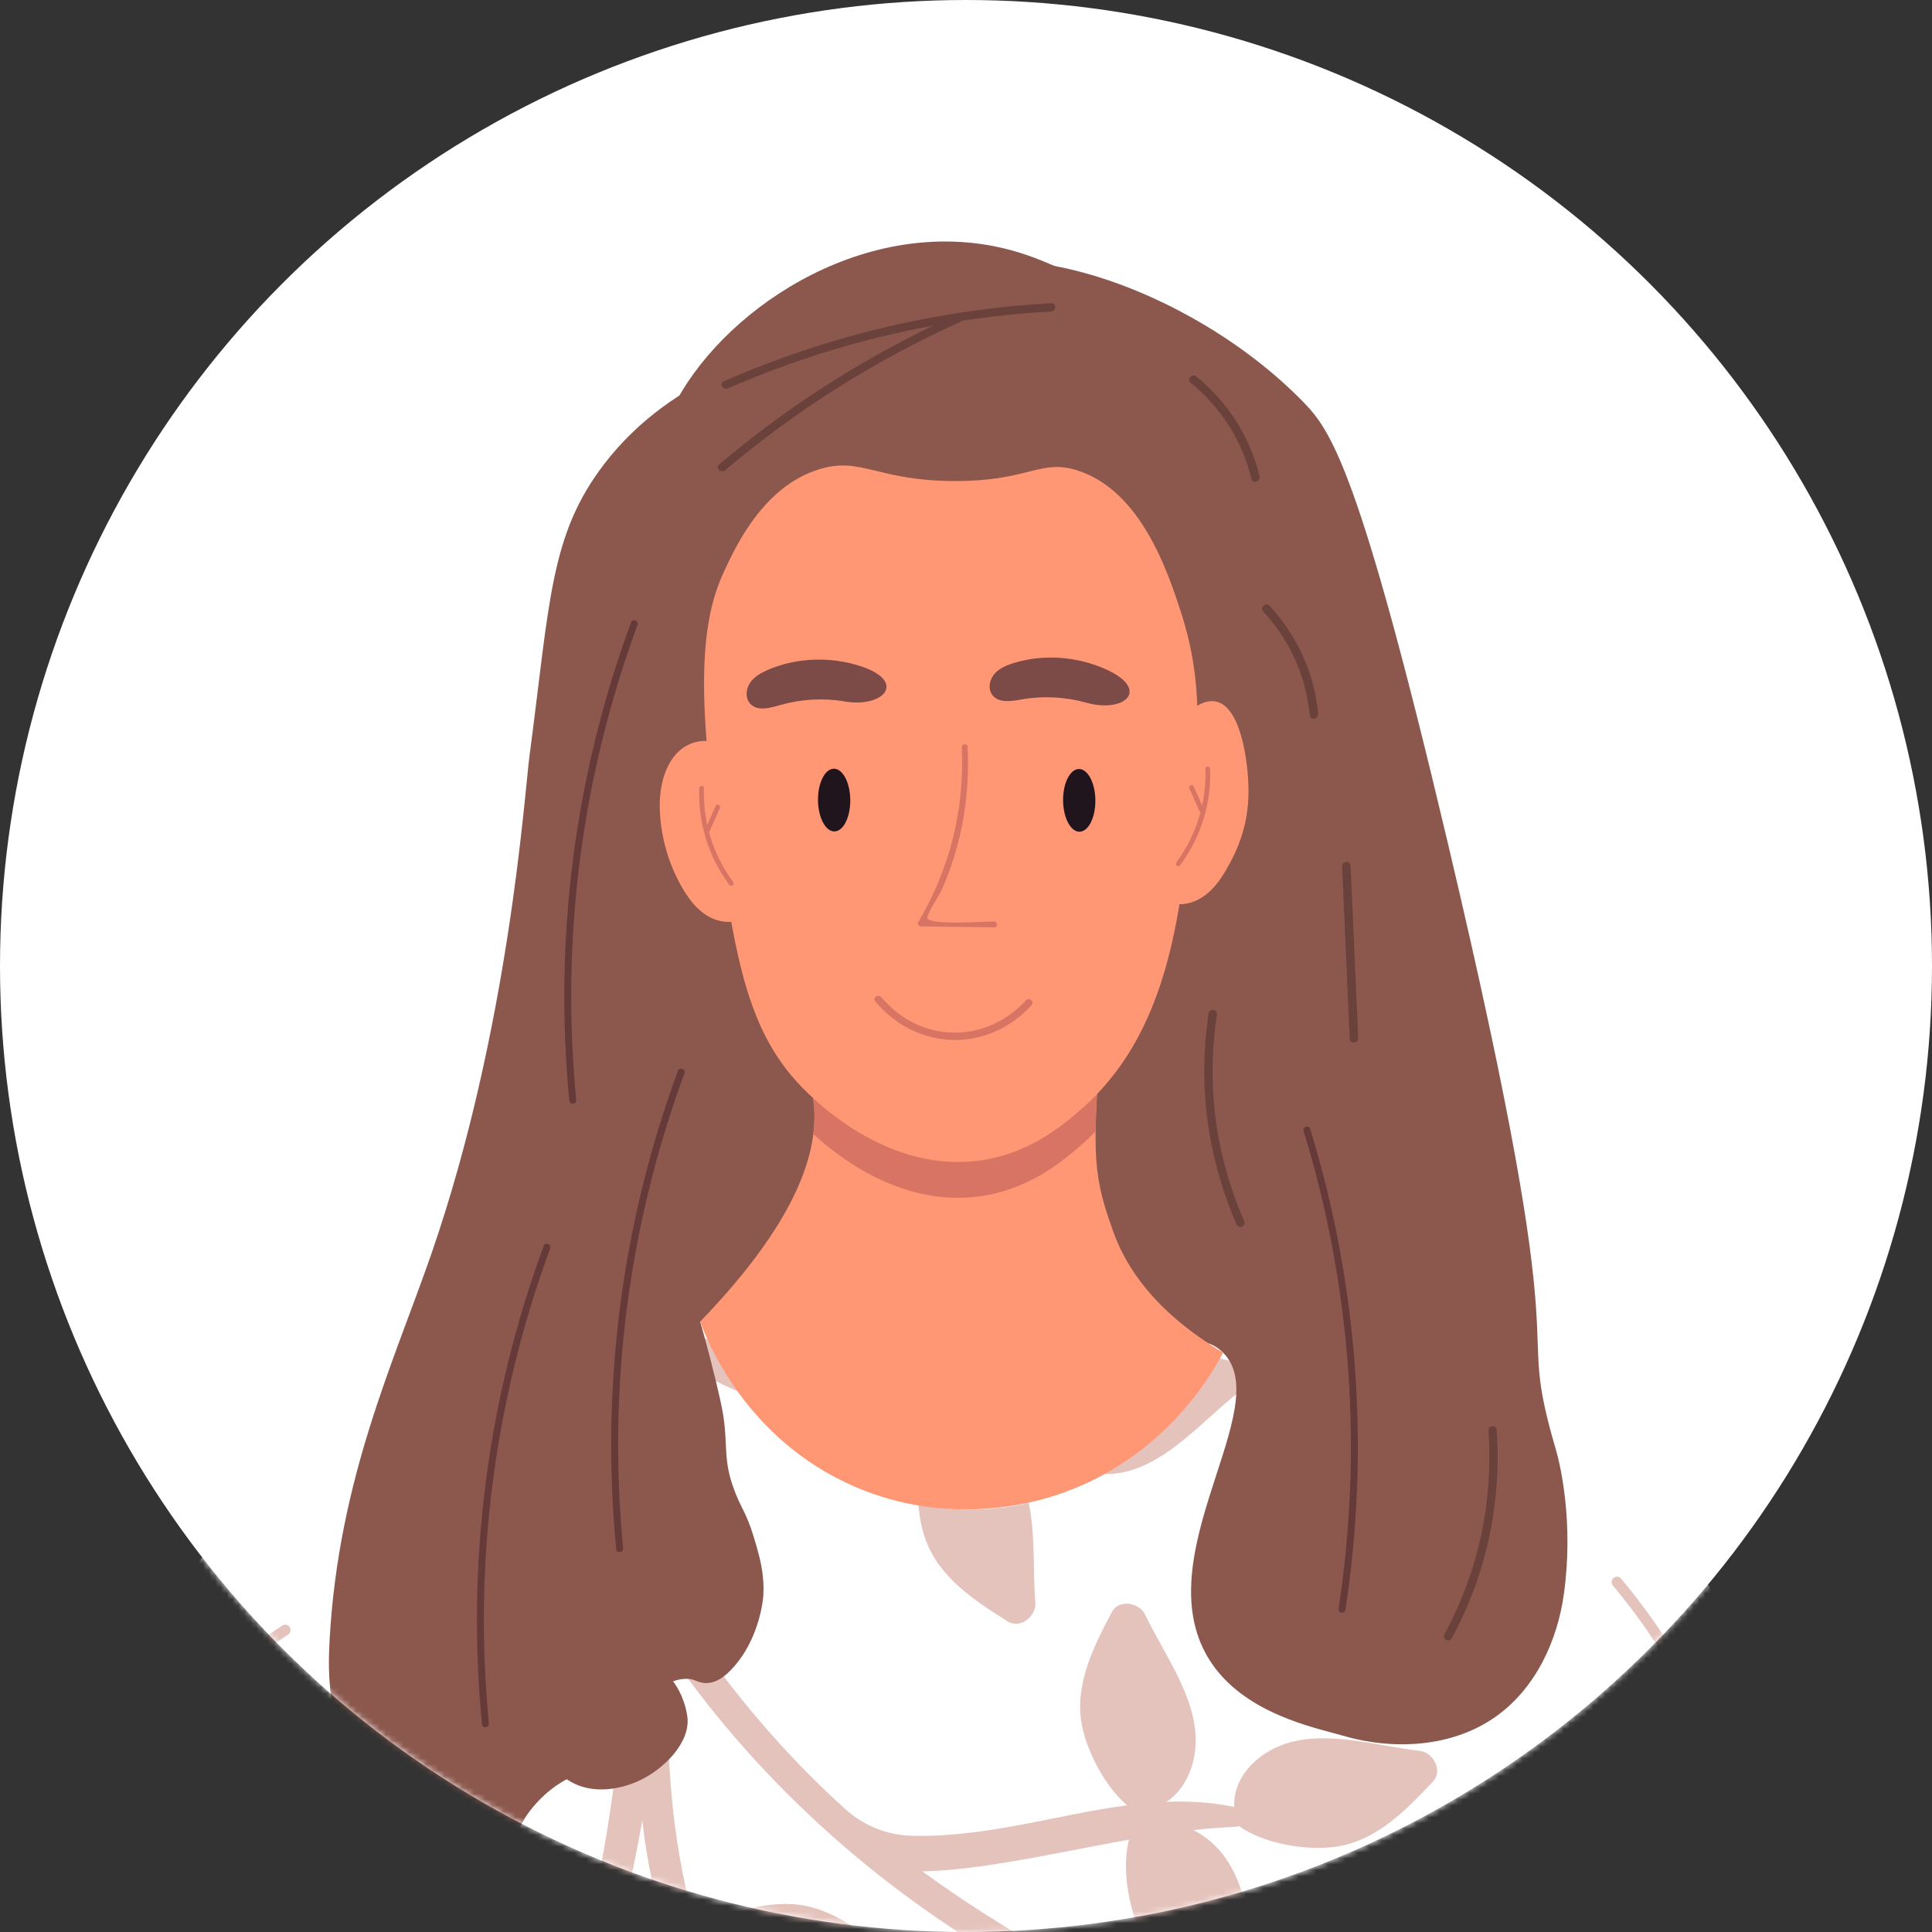 <svg width="328" height="328" viewBox="0 0 328 328" fill="none" xmlns="http://www.w3.org/2000/svg">
<rect x="0" y="0" width="328" height="328" fill="#333333" stroke="none"/>
<circle cx="164" cy="164" r="164" fill="white"/>
<mask id="mask0_978_6998" style="mask-type:alpha" maskUnits="userSpaceOnUse" x="0" y="0" width="328" height="328">
<circle cx="164" cy="164" r="164" fill="white"/>
</mask>
<g mask="url(#mask0_978_6998)">
<path d="M318.091 390.725C317.473 394.47 316.1 402.719 309.498 409.103C308.407 410.159 306.727 412.25 303.7 413.3C292.261 417.262 276.121 412.501 276.121 412.501C267.845 410.058 262.043 406.821 259.146 409.525C258.845 409.807 258.568 410.264 257.894 411.818C254.631 419.333 256.763 430.432 256.195 437.897C256.17 438.214 256.139 438.531 256.099 438.852C254.611 451.153 242.448 464.052 239.2 475.946C182.835 480.988 134.57 487.071 78.31 481.013C65.242 463.876 62.652 434.735 60.701 413.562C60.234 408.434 59.887 403.297 59.565 398.149C59.213 392.494 58.886 386.839 58.439 381.209C57.619 370.763 56.392 360.387 53.883 350.203C50.892 338.118 46.079 326.124 43.58 314.009C41.926 306.051 41.594 299.591 42.444 292.066C45.788 262.478 72.568 243.451 81.181 237.992C84.836 235.669 90.025 232.753 96.698 230.145H96.703C98.332 229.501 100.046 228.883 101.856 228.29C103.787 227.656 105.829 227.063 107.971 226.515C110.419 225.892 113.004 225.339 115.719 224.876C116.745 224.7 117.796 224.534 118.867 224.389C119.284 225.439 119.736 226.47 120.219 227.48C120.219 227.48 120.219 227.485 120.224 227.485C121.733 230.662 123.538 233.633 125.589 236.368H125.594C133.116 246.366 143.977 253.218 155.909 255.48C159.338 256.129 162.853 256.405 166.402 256.264C169.309 256.149 172.054 255.767 174.649 255.169C179.315 254.108 183.478 252.358 187.139 250.262C198.588 243.722 205.189 233.784 207.085 230.617C207.402 230.089 207.588 229.747 207.643 229.647C216.473 229.863 229.415 231.024 244.288 235.679C246.671 236.423 252.585 238.283 258.131 240.892C264.386 243.833 278.826 251.79 294.343 275.306C294.343 275.306 328.61 327.24 318.086 390.735L318.091 390.725Z" fill="white"/>
<path d="M25.677 409.284C19.407 395.877 5.167 388.93 -7.484 392.107C-17.068 394.515 -24.675 402.468 -27.526 412.602C-31.448 409.903 -37.281 404.926 -39.704 397.129C-41.424 391.605 -40.489 385.944 -34.44 369.184C-19.295 327.225 -6.971 319.021 -6.971 319.021C28.351 271.531 46.191 247.679 54.91 242.28C66.274 235.242 87.01 225.233 118.873 224.379C101.757 256.662 103.17 275.845 107.911 287.502C111.079 295.294 118.3 308.434 115.801 324.681C115.132 329.014 113.709 332.413 111.738 335.152C101.697 349.082 83.505 351.238 72.242 354.848C58.45 359.266 40.821 371.944 25.687 409.284H25.677Z" fill="white"/>
<path d="M120.225 227.48C121.734 230.657 123.539 233.628 125.59 236.363C124.62 235.945 123.645 235.498 122.684 235.046C117.545 232.608 112.628 229.752 107.967 226.51C110.415 225.887 113 225.334 115.715 224.871C117.193 225.776 118.692 226.651 120.215 227.475C120.215 227.475 120.215 227.48 120.22 227.48H120.225Z" fill="#E5C3BD"/>
<path d="M243.745 406.746C243.685 406.65 243.624 406.55 243.564 406.454C241.739 403.569 239.909 400.673 238.043 397.793C237.49 396.943 236.937 396.084 236.379 395.234C234.946 393.053 233.493 390.881 232.009 388.724C226.333 380.42 220.289 372.352 213.591 364.932C209.825 360.76 205.873 356.768 201.64 353.094C199.965 351.631 198.236 350.218 196.456 348.866C195.782 348.348 195.103 347.846 194.414 347.348C187.279 342.2 179.496 338.058 171.883 333.685C163.295 328.753 155.18 323.199 147.592 317.061C144.585 314.633 141.674 312.109 138.843 309.5C129.023 300.462 120.249 290.332 112.687 279.183C113.245 288.473 113.25 297.622 114.241 307.027C114.98 314.06 116.378 321.203 118.303 328.271C118.52 329.09 118.751 329.904 118.992 330.719C119.746 333.323 120.586 335.907 121.496 338.47C122.039 340.019 122.608 341.557 123.191 343.085C124.835 347.393 127.002 351.807 128.355 356.21C128.511 356.708 128.656 357.211 128.792 357.708C129.431 360.116 126.841 360.222 125.574 358.769C125.549 358.739 125.524 358.714 125.499 358.684C120.858 352.888 118.027 344.498 115.674 337.606C113.245 330.488 111.355 323.254 110.057 316.035C109.63 313.683 109.303 311.365 109.047 309.043C108.298 313.3 107.448 317.533 106.462 321.741C105.17 327.295 103.536 332.75 101.449 338.033C99.74 342.371 99.111 347.061 99.654 351.691C100.011 354.712 100.448 357.718 100.966 360.704C102.862 371.623 105.985 382.149 109.781 392.454C110.927 395.581 112.144 398.688 113.406 401.779C114.95 405.565 116.559 409.33 118.213 413.08C118.233 413.115 118.243 413.145 118.263 413.185C118.751 414.301 117.278 414.99 116.624 414.04C116.544 413.924 116.458 413.809 116.388 413.688C113.467 409.435 110.882 404.982 108.604 400.387C107.388 397.949 106.266 395.466 105.22 392.952C101.319 383.627 98.493 373.83 96.416 363.932C95.606 360.056 94.918 356.145 94.375 352.204C89.507 359.629 82.79 365.988 79.476 374.247C79.471 374.252 79.471 374.267 79.466 374.272C78.948 375.489 76.947 374.86 77.219 373.553C77.284 373.242 77.355 372.94 77.43 372.638C78.969 366.45 82.845 361.418 86.501 356.261C87.833 354.391 89.125 352.505 90.272 350.54C90.971 349.349 91.624 348.142 92.248 346.905C92.68 346.066 93.093 345.216 93.49 344.362C95.561 339.938 97.246 335.323 98.623 330.628C99.493 327.738 100.237 324.807 100.921 321.866C103.199 311.983 104.456 301.909 105.497 291.836C106.015 286.773 106.558 281.726 107.111 276.674C107.101 276.518 107.086 276.373 107.071 276.217C106.925 274.553 106.759 272.894 106.548 271.225C106.457 270.476 106.362 269.732 106.256 268.983H106.251C106.07 267.671 105.874 266.359 105.658 265.052C104.732 259.377 103.506 253.696 102.042 248.031H102.038C100.499 242.034 98.694 236.062 96.703 230.14C98.332 229.497 100.046 228.878 101.856 228.285C104.893 237.349 107.508 246.508 109.464 255.677V255.687C110.073 258.547 110.626 261.408 111.098 264.278C111.179 264.756 112.058 268.531 112.813 269.767L112.823 269.792C119.847 281.46 128.304 292.243 137.933 301.854C139.773 303.689 141.654 305.464 143.565 307.183C146.647 309.948 150.589 311.536 154.722 311.662H154.798C160.781 311.828 166.76 310.993 172.632 309.917C178.862 308.776 185.082 307.318 191.337 306.489C193.574 306.197 195.807 305.986 198.049 305.896C201.871 305.75 205.697 305.961 209.544 306.765C209.836 306.821 210.127 306.886 210.419 306.951C212.143 307.354 211.595 309.44 210.313 310.003C210.132 310.083 209.941 310.129 209.735 310.139C207.347 310.244 204.978 310.435 202.62 310.697C198.95 311.104 195.309 311.677 191.689 312.32C184.303 313.627 176.961 315.236 169.505 316.397C165.523 317.015 161.058 317.614 156.593 317.704C163.521 322.771 170.802 327.346 178.359 331.664C192.167 339.531 204.923 348.187 215.512 360.172C223.044 368.712 229.621 378.002 235.625 387.634C238.169 391.726 240.618 395.878 242.991 400.07C243.992 401.83 244.977 403.594 245.952 405.369C246.008 405.464 246.058 405.555 246.108 405.655C246.671 406.676 244.359 407.726 243.745 406.761V406.746Z" fill="#E5C3BD"/>
<path d="M207.579 314.788C212.175 320.699 212.416 329.662 214.06 336.7C214.573 338.892 212.23 341.566 209.912 340.546C203.898 337.907 197.352 334.956 194.058 328.888C191.589 324.339 190.292 316.819 191.795 311.907C192.102 310.897 192.917 310.52 193.746 310.59C193.837 310.54 193.917 310.48 194.013 310.434C198.935 308.037 204.436 310.756 207.574 314.793L207.579 314.788Z" fill="#E5C3BD"/>
<path d="M218.228 296.043C225.338 293.686 233.871 296.45 241.051 297.245C243.288 297.491 245.028 300.592 243.293 302.437C238.793 307.223 233.831 312.411 227.008 313.487C221.894 314.296 214.372 313.004 210.244 309.948C209.394 309.319 209.309 308.429 209.65 307.67C209.63 307.57 209.605 307.474 209.59 307.369C208.972 301.93 213.371 297.652 218.228 296.043Z" fill="#E5C3BD"/>
<path d="M103.019 280.907C97.04 285.421 88.075 285.537 81.016 287.085C78.818 287.568 76.178 285.19 77.224 282.888C79.95 276.911 82.992 270.406 89.106 267.204C93.691 264.801 101.228 263.609 106.121 265.178C107.126 265.5 107.494 266.319 107.413 267.143C107.463 267.234 107.519 267.314 107.564 267.41C109.897 272.361 107.101 277.826 103.019 280.907Z" fill="#E5C3BD"/>
<path d="M171.1 275.286C165.539 271.782 159.5 267.891 157.142 261.407C156.524 259.692 156.096 257.626 155.91 255.47C159.334 256.118 162.854 256.395 166.404 256.254C169.31 256.138 172.055 255.756 174.65 255.158C175.811 260.648 175.344 266.821 175.766 272.094C175.947 274.336 173.237 276.633 171.1 275.281V275.286Z" fill="#E5C3BD"/>
<path d="M203.002 295.268C202.907 287.777 197.502 280.624 194.399 274.099C193.434 272.068 189.934 271.44 188.758 273.677C185.706 279.493 182.427 285.882 183.639 292.674C184.549 297.766 188.225 304.457 192.463 307.357C193.333 307.95 194.203 307.744 194.812 307.171C194.912 307.156 195.013 307.151 195.118 307.126C200.463 305.935 203.068 300.375 203.002 295.263V295.268Z" fill="#E5C3BD"/>
<path d="M127.456 341.431C134.747 343.156 143.003 339.657 150.087 338.234C152.29 337.792 153.753 334.554 151.867 332.865C146.965 328.492 141.565 323.762 134.676 323.284C129.512 322.927 122.131 324.873 118.285 328.276C117.495 328.975 117.49 329.869 117.892 330.598C117.882 330.699 117.862 330.799 117.862 330.905C117.721 336.374 122.478 340.25 127.456 341.431Z" fill="#E5C3BD"/>
<path d="M209.892 236.7C204.23 241.189 198.468 248.061 191.197 249.84C189.89 250.162 188.512 250.308 187.145 250.253C198.594 243.713 205.195 233.774 207.091 230.607C207.75 230.773 208.393 230.939 209.037 231.11C211.486 231.754 211.657 235.303 209.892 236.7Z" fill="#E5C3BD"/>
<path d="M221.19 68.171C225.927 73.022 230.714 79.336 245.828 143.233C268.651 239.7 256.609 220.482 264.126 246.029C264.975 248.909 267.143 258.546 265.528 270.46C264.427 278.609 260.631 286.848 253.657 291.633C246.276 296.705 236.37 297.158 227.868 294.639C223.503 293.347 210.913 290.995 205.171 281.549C194.506 263.985 216.786 238.8 207.64 229.631C202.446 224.423 194.526 231.808 184.375 227.852C164.146 219.975 152.28 173.842 169.084 147.205C178.733 131.908 192.676 131.239 194.677 116.902C196.191 106.039 190.001 93.417 180.82 86.791C167.515 77.185 154.09 84.625 148.172 76.074C143.33 69.076 146.337 55.474 153.899 49.165C168.32 37.135 202.069 48.602 221.185 68.171H221.19Z" fill="#8C584D"/>
<path d="M154.698 116.255C144.536 119.427 133.017 120.658 123.755 115.852C112.1 109.8 109.148 93.739 110.199 82.836C110.405 80.719 111.24 73.988 115.675 66.584C125.605 50.015 150.52 35.18 174.268 43.279C188.583 48.165 211.335 63.804 204.13 77.899C194.903 95.951 173.911 110.252 154.698 116.255Z" fill="#8C584D"/>
<path d="M154.632 96.222C154.868 87.234 132.106 60.274 147.326 56.162C132.845 58.288 114.211 63.652 102.636 78.703C93.339 90.793 93.394 101.897 89.879 128.454C89.035 134.833 86.43 174.767 73.262 212.786C66.891 231.179 57.513 250.94 55.965 278.282C55.653 283.791 55.417 293.941 61.908 302.19C68.113 310.072 80.326 316.054 86.692 312.043C88.487 310.911 87.913 309.886 90.458 306.825C95.863 300.33 101.298 301.104 103.068 297.55C106.357 290.945 93.847 275.678 90.362 277.216C86.797 278.789 87.999 299.159 98.191 303.105C102.671 304.839 107.372 302.808 108.142 302.476C112.591 300.556 117.268 295.856 116.695 291.462C116.192 287.617 113.552 283.093 110.751 283.394C107.383 283.756 105.663 290.899 106.548 291.462C107.523 292.081 111.526 284.57 117.031 285.038C118.057 285.123 118.836 285.893 120.315 285.717C121.597 285.561 122.774 284.882 124.076 283.53C129.164 278.262 129.592 270.887 129.592 270.887C129.808 267.122 128.958 264.262 127.998 261.034C126.68 256.616 125.74 256.108 124.423 252.313C122.562 246.944 123.829 244.637 122.346 237.981C121.044 232.15 119.752 227.434 118.867 224.373C145.606 221.995 152.811 216.451 154.013 211.509C155.094 207.075 152.118 203.114 149.478 188.752C146.411 172.048 153.003 167.141 156.412 143.394C158.709 127.389 154.214 111.956 154.632 96.212V96.222Z" fill="#8C584D"/>
<path d="M207.649 229.636C206.035 232.738 197.718 247.909 179.059 253.916C175.067 255.203 160.897 259.195 145.174 252.423C126.525 244.4 119.963 227.379 118.867 224.378C132.212 210.554 137.114 200.234 138.085 192.533C138.472 189.481 138.251 186.847 137.682 184.565C136.224 178.643 132.006 173.139 134.661 167.187C136.793 162.426 142.062 160.124 148.076 157.49C150.575 156.404 155.909 154.343 163.09 153.82C168.882 153.408 172.568 153.122 175.997 154.836C184.067 158.877 187.36 169.504 186.667 179.241C186.279 184.671 186.043 188.747 186.003 192.07C185.917 199.249 186.772 202.933 189.045 209.217C191.036 214.732 195.611 222.438 207.644 229.631L207.649 229.636Z" fill="#FF9775"/>
<path d="M195.939 129.084C197.96 124.776 202.571 118.276 206.447 119.105C210.842 120.05 211.918 129.933 211.963 134.025C212.033 140.435 209.801 144.858 208.132 147.729C207.086 149.533 205.794 151.263 204.029 152.379C202.264 153.495 199.956 153.912 198.06 153.032C193.103 150.73 191.554 138.429 195.939 129.084Z" fill="#FF9775"/>
<path d="M128.029 132.095C126.379 127.908 121.587 124.6 117.389 126.214C113.377 127.757 111.929 132.739 112.009 137.037C112.1 141.827 113.432 146.593 115.84 150.74C116.886 152.545 118.178 154.274 119.943 155.39C121.708 156.506 124.016 156.923 125.912 156.043C131.689 153.364 129.884 136.79 128.033 132.095H128.029Z" fill="#FF9775"/>
<path d="M186.667 179.241C186.28 184.671 186.044 188.747 186.003 192.07C185.118 192.995 184.168 193.88 183.158 194.744C180.106 197.348 174.439 202.079 166.052 203.139C152.531 204.859 141.676 195.845 138.075 192.533C138.463 189.481 138.241 186.847 137.673 184.565C136.215 178.643 131.996 173.139 134.651 167.187C136.783 162.426 142.053 160.124 148.066 157.49C150.565 156.404 155.9 154.343 163.08 153.82C168.873 153.408 172.558 153.122 175.987 154.836C184.058 158.877 187.351 169.504 186.657 179.241H186.667Z" fill="#D87464"/>
<path d="M200.484 103.913C198.362 97.383 193.832 83.429 183.031 79.905C176.57 77.799 174.866 81.71 162.039 81.669C148.815 81.629 146.21 77.462 139.045 79.679C129.648 82.584 124.992 92.583 122.995 96.866C120.642 101.913 117.691 110.715 121.024 135.397C124.62 162.04 126.42 175.361 137.22 185.651C139.518 187.843 151.178 198.957 166.056 197.067C174.443 196.002 180.11 191.276 183.162 188.672C198.282 175.738 200.363 155.676 202.279 137.187C203.471 125.675 204.381 115.903 200.484 103.913Z" fill="#FF9775"/>
<path d="M172.156 112.545C170.914 112.922 169.652 113.44 168.812 114.43C167.972 115.415 167.686 116.984 168.48 118.009C169.556 119.407 171.703 119.055 173.438 118.748C177.073 118.105 180.855 118.296 184.414 119.296C190.996 121.151 195.376 117.039 187.733 113.621C182.886 111.454 177.249 111.002 172.156 112.545Z" fill="#7D4B47"/>
<path d="M130.462 113.685C129.265 114.193 128.068 114.847 127.339 115.917C126.61 116.988 126.495 118.577 127.395 119.512C128.616 120.783 130.708 120.205 132.408 119.713C135.958 118.687 139.734 118.466 143.379 119.084C150.122 120.225 154.034 115.666 146.069 113.087C141.021 111.453 135.364 111.604 130.467 113.68L130.462 113.685Z" fill="#7D4B47"/>
<path d="M168.746 156.446C167.238 156.425 157.88 157.139 157.453 155.868C157.252 155.269 159.499 151.936 159.821 151.213C160.621 149.423 161.31 147.588 161.903 145.718C163.849 139.575 164.583 133.201 164.271 126.777C164.241 126.138 163.25 126.249 163.28 126.887C163.788 137.389 161.239 147.548 155.874 156.586C155.658 156.948 156.055 157.28 156.382 157.285C160.54 157.335 164.693 157.386 168.852 157.436C169.49 157.446 169.375 156.456 168.746 156.446Z" fill="#D87464"/>
<path d="M144.354 135.804C144.379 138.745 143.178 141.138 141.664 141.153C140.151 141.168 138.904 138.795 138.873 135.855C138.848 132.914 140.05 130.521 141.564 130.506C143.077 130.491 144.324 132.864 144.354 135.804Z" fill="#21151D"/>
<path d="M185.963 135.855C185.989 138.796 184.787 141.189 183.274 141.204C181.76 141.219 180.513 138.846 180.483 135.905C180.458 132.965 181.659 130.572 183.173 130.557C184.686 130.542 185.933 132.914 185.963 135.855Z" fill="#21151D"/>
<path d="M204.652 130.476C204.717 132.618 204.526 134.709 204.088 136.74C203.611 135.659 203.138 134.583 202.66 133.502C202.449 133.03 201.73 133.392 201.941 133.864C202.505 135.136 203.063 136.413 203.626 137.685C203.671 137.785 203.741 137.841 203.817 137.876C203.007 140.927 201.619 143.813 199.684 146.447C199.377 146.864 200.051 147.311 200.358 146.894C203.882 142.108 205.637 136.478 205.456 130.536C205.441 130.024 204.637 129.963 204.652 130.481V130.476Z" fill="#D87464"/>
<path d="M119.511 133.778C119.445 135.919 119.636 138.01 120.074 140.041C120.551 138.96 121.024 137.885 121.502 136.804C121.713 136.331 122.432 136.693 122.221 137.171C121.657 138.443 121.1 139.72 120.536 140.991C120.491 141.092 120.421 141.147 120.345 141.182C121.155 144.234 122.537 147.119 124.478 149.753C124.785 150.17 124.111 150.618 123.805 150.201C120.28 145.415 118.525 139.785 118.706 133.843C118.721 133.33 119.526 133.27 119.511 133.788V133.778Z" fill="#D87464"/>
<path d="M203.084 63.884C202.375 63.306 201.41 64.382 202.119 64.965C207.384 69.283 210.858 74.798 212.462 81.338C212.678 82.218 214.061 81.74 213.845 80.865C212.185 74.104 208.52 68.343 203.084 63.884Z" fill="#6B423B"/>
<path d="M215.548 102.853C214.93 102.179 213.818 103.109 214.442 103.788C219.042 108.805 221.697 114.757 222.361 121.462C222.452 122.362 223.885 122.086 223.799 121.191C223.115 114.259 220.305 108.041 215.553 102.858L215.548 102.853Z" fill="#6B423B"/>
<path d="M211.223 207.303C206.336 196.057 204.787 184.219 206.597 172.235C206.738 171.31 205.325 171.134 205.19 172.049C203.339 184.254 204.958 196.419 209.936 207.871C210.313 208.735 211.6 208.167 211.223 207.303Z" fill="#6B423B"/>
<path d="M252.707 242.898C253.511 255.133 250.977 266.796 245.225 277.468C244.783 278.287 246.05 278.936 246.492 278.117C252.35 267.248 254.929 255.254 254.11 242.797C254.05 241.857 252.642 241.958 252.707 242.898Z" fill="#6B423B"/>
<path d="M123.116 79.84C135.174 69.62 148.518 61.21 163.009 54.66C163.125 54.61 163.205 54.539 163.271 54.464C168.279 53.705 173.327 53.172 178.42 52.89C179.356 52.84 179.391 51.428 178.456 51.478C159.223 52.549 140.544 57.008 122.88 64.724C122.02 65.101 122.744 66.312 123.599 65.94C134.827 61.034 146.477 57.48 158.419 55.283C145.31 61.602 133.157 69.479 122.095 78.855C121.381 79.458 122.407 80.448 123.116 79.845V79.84Z" fill="#6B423B"/>
<path d="M227.843 147.07C228.275 156.832 228.707 166.599 229.14 176.366C229.18 177.276 230.638 177.171 230.593 176.261C230.161 166.499 229.728 156.731 229.296 146.964C229.256 146.054 227.802 146.16 227.843 147.07Z" fill="#6B423B"/>
<path d="M107.131 105.658C97.567 131.617 93.992 159.356 96.652 186.888C96.728 187.648 97.899 187.477 97.824 186.718C95.184 159.381 98.744 131.859 108.237 106.086C108.499 105.372 107.397 104.94 107.131 105.658Z" fill="#663A38"/>
<path d="M115.096 181.791C105.532 207.75 101.957 235.489 104.617 263.021C104.693 263.78 105.864 263.609 105.789 262.85C103.149 235.514 106.709 207.992 116.202 182.219C116.463 181.505 115.362 181.072 115.096 181.791Z" fill="#663A38"/>
<path d="M228.416 273.326C232.589 245.979 230.548 218.09 222.432 191.643C222.206 190.914 221.095 191.316 221.321 192.045C229.376 218.301 231.393 245.979 227.249 273.13C227.134 273.879 228.3 274.085 228.416 273.331V273.326Z" fill="#663A38"/>
<path d="M92.305 211.514C82.741 237.473 79.166 265.211 81.826 292.744C81.901 293.503 83.073 293.332 82.998 292.573C80.358 265.237 83.918 237.714 93.411 211.941C93.672 211.227 92.571 210.795 92.305 211.514Z" fill="#663A38"/>
<path d="M10.436 316.99C10.28 316.99 10.125 316.95 9.984 316.87C9.546 316.618 9.396 316.06 9.647 315.628C11.075 313.14 12.623 310.666 14.243 308.279C14.283 308.218 18.446 302.101 23.122 296.797C31.851 286.904 43.371 278.947 47.916 275.981C48.338 275.704 48.901 275.825 49.178 276.247C49.455 276.669 49.334 277.232 48.912 277.509C44.426 280.43 33.068 288.277 24.49 298.004C19.884 303.222 15.791 309.244 15.751 309.304C14.157 311.652 12.639 314.085 11.231 316.538C11.06 316.829 10.753 316.995 10.441 316.995L10.436 316.99Z" fill="#E5C3BD"/>
<path d="M273.664 268.263C273.719 268.118 273.809 267.987 273.935 267.881C274.322 267.56 274.896 267.615 275.217 268.002C277.053 270.209 278.832 272.521 280.502 274.869C280.547 274.929 284.826 280.961 288.165 287.195C294.39 298.822 297.834 312.395 299.02 317.688C299.131 318.181 298.824 318.668 298.331 318.779C297.839 318.89 297.351 318.583 297.24 318.09C296.069 312.867 292.675 299.486 286.556 288.054C283.272 281.922 279.059 275.98 279.013 275.925C277.369 273.612 275.62 271.34 273.814 269.163C273.598 268.902 273.553 268.56 273.664 268.263Z" fill="#E5C3BD"/>
<path d="M149.629 169.293C156.19 177.145 167.317 177.316 174.186 169.821C174.734 169.222 175.679 170.057 175.131 170.655C167.684 178.784 155.678 178.477 148.588 169.997C148.065 169.373 149.111 168.68 149.629 169.298V169.293Z" fill="#D87464"/>
</g>
</svg>
